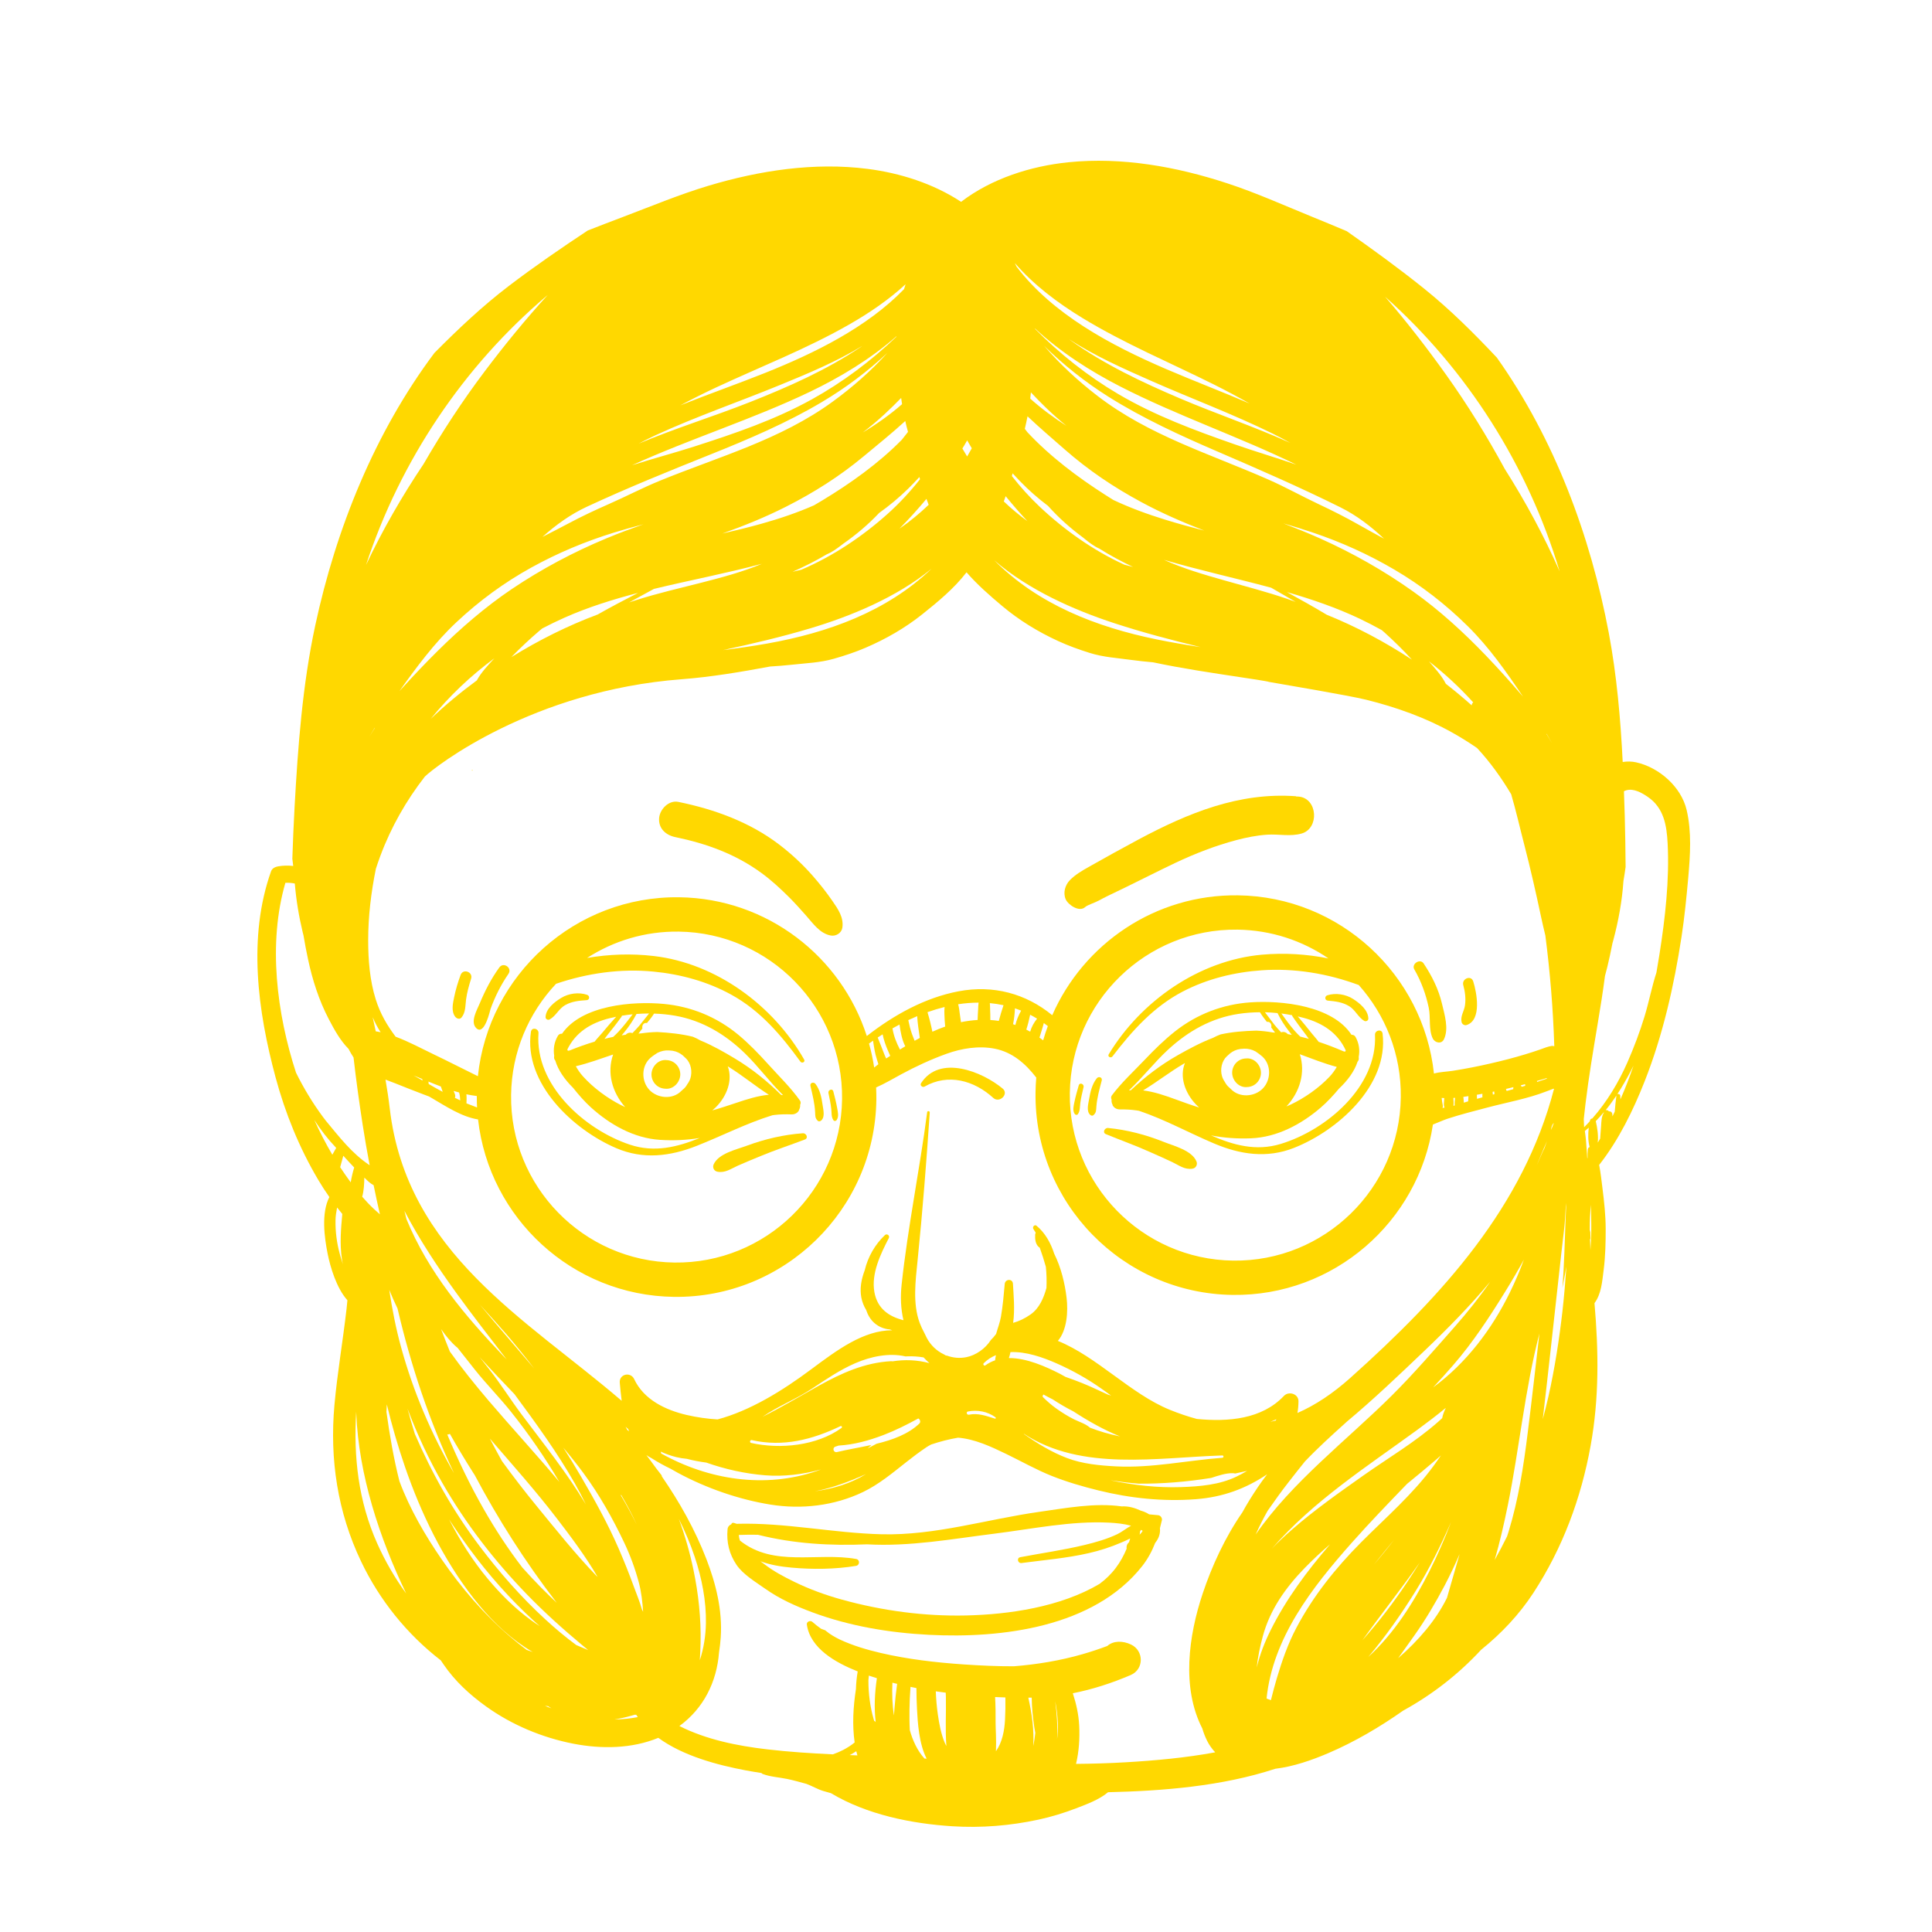 <?xml version="1.0" encoding="utf-8"?>
<!-- Generator: Adobe Illustrator 16.0.0, SVG Export Plug-In . SVG Version: 6.00 Build 0)  -->
<!DOCTYPE svg PUBLIC "-//W3C//DTD SVG 1.1//EN" "http://www.w3.org/Graphics/SVG/1.1/DTD/svg11.dtd">
<svg version="1.1" id="Layer_1" xmlns="http://www.w3.org/2000/svg" xmlns:xlink="http://www.w3.org/1999/xlink" x="0px" y="0px"
	 width="250px" height="250px" viewBox="0 0 250 250" enable-background="new 0 0 250 250" xml:space="preserve">
<g>
	<path fill="#FFD800" d="M141.918,139.535c-0.596,0.752-0.826,1.73-0.984,2.662c-0.1,0.621-0.385,1.554,0.113,2.042
		c0.117,0.118,0.311,0.188,0.452,0.056c0.364-0.329,0.337-0.607,0.371-1.089c0.085-1.149,0.405-2.276,0.694-3.388
		C142.676,139.402,142.16,139.232,141.918,139.535z"/>
	<path fill="#FFD800" d="M139.591,140.438c-0.21,0.72-0.413,1.438-0.563,2.172c-0.104,0.507-0.256,1.054,0.021,1.512
		c0.1,0.158,0.321,0.208,0.438,0.036c0.287-0.418,0.236-0.913,0.301-1.405c0.091-0.702,0.265-1.393,0.426-2.083
		C140.307,140.268,139.714,140.02,139.591,140.438z"/>
	<path fill="#FFD800" d="M143.984,142.991c-0.049,0.004,0.004,0.094,0.168,0.276c0.205,0.198,0.475,0.293,0.76,0.291
		c0.729-0.007,1.445,0.022,2.172,0.129c0.102,0.017,0.201,0.033,0.305,0.052c3.35,1.129,6.408,2.825,9.693,4.22
		c3.408,1.446,6.861,1.959,10.363,0.576c5.652-2.232,12.256-8.076,11.462-14.776c-0.078-0.649-1.015-0.47-0.983,0.157
		c0.313,6.721-6.285,12.309-12.199,14.107c-3.203,0.978-6.141,0.153-9.021-1.104c1.68,0.327,3.398,0.447,5.163,0.378
		c3.387-0.133,6.508-1.808,9.018-3.96c0.843-0.72,1.655-1.604,2.39-2.482c1.084-1.013,1.988-2.217,2.391-3.472
		c0.105-0.108,0.172-0.258,0.165-0.44c-0.001-0.055-0.011-0.106-0.015-0.161c0.162-0.876,0.061-1.763-0.418-2.614
		c-0.105-0.193-0.32-0.277-0.517-0.268c-2.457-3.783-9.071-4.471-13.067-4.196c-3.582,0.243-6.922,1.519-9.742,3.737
		c-1.424,1.125-2.711,2.395-3.961,3.709c-1.409,1.481-3.01,2.951-4.236,4.593c-0.127,0.168-0.119,0.38-0.033,0.544
		C143.805,142.521,143.859,142.773,143.984,142.991z M152.084,142.244c-1.328-0.482-2.748-0.98-4.169-1.145
		c1.778-1.072,3.444-2.387,5.228-3.433c0.063-0.036,0.127-0.069,0.188-0.104c-0.716,1.73-0.015,3.844,1.413,5.338
		c0.137,0.144,0.281,0.279,0.432,0.41C154.141,142.997,153.122,142.624,152.084,142.244z M163.404,140.852
		c-1.067,1.101-3.051,1.228-4.137,0.06c-0.074-0.076-0.146-0.146-0.23-0.213c-0.211-0.169-0.395-0.419-0.543-0.696
		c-0.16-0.23-0.288-0.482-0.37-0.76c-0.252-0.857-0.043-1.94,0.634-2.563c0.049-0.041,0.094-0.086,0.145-0.127
		c0.334-0.343,0.75-0.602,1.22-0.738c0.265-0.075,0.528-0.108,0.788-0.108c0.029-0.002,0.054-0.006,0.079-0.008
		c0.526-0.013,1.018,0.106,1.481,0.358c0.299,0.202,0.6,0.414,0.872,0.656C164.521,137.785,164.486,139.734,163.404,140.852z
		 M172.021,139.35c-1.363,1.437-3.211,2.736-5.004,3.58c-0.185,0.086-0.367,0.164-0.553,0.241c1.735-1.856,2.492-4.383,1.733-6.753
		c1.594,0.585,3.18,1.216,4.782,1.641C172.716,138.506,172.412,138.939,172.021,139.35z M168.682,131.708
		c2.545,0.685,4.439,1.985,5.461,4.222c-0.031,0.055-0.059,0.104-0.088,0.156c-0.068-0.013-0.137-0.027-0.203-0.043
		c-1.068-0.46-2.139-0.875-3.22-1.23c-0.274-0.388-0.616-0.744-0.899-1.101c-0.588-0.745-1.187-1.476-1.803-2.19
		C168.18,131.577,168.432,131.641,168.682,131.708z M167.201,131.369c-0.003,0.041,0.004,0.086,0.033,0.131
		c0.565,0.836,1.168,1.641,1.781,2.441c0.118,0.154,0.23,0.317,0.348,0.484c-0.369-0.104-0.742-0.201-1.115-0.29
		c-0.245-0.237-0.484-0.476-0.699-0.721c-0.627-0.722-1.189-1.491-1.742-2.271C166.273,131.206,166.74,131.279,167.201,131.369z
		 M165.309,131.092c0.42,0.854,0.93,1.652,1.523,2.404c0.104,0.134,0.213,0.271,0.324,0.412c-0.174-0.031-0.346-0.067-0.521-0.094
		c-0.004-0.006-0.008-0.012-0.014-0.016c-0.25-0.271-0.564-0.311-0.85-0.219c-0.304-0.335-0.607-0.657-0.858-0.973
		c-0.414-0.518-0.804-1.086-1.229-1.621C164.229,131,164.771,131.038,165.309,131.092z M151.154,135.82
		c2.592-2.391,5.613-4.103,9.131-4.627c0.908-0.139,1.83-0.202,2.754-0.209c0.26,0.436,0.574,0.847,0.891,1.246
		c0.012-0.002,0.025-0.004,0.039-0.006c0.434-0.052,0.621,0.383,0.528,0.724c0.009,0.012,0.015,0.021,0.022,0.032
		c0.158,0.201,0.312,0.418,0.473,0.642c-0.107-0.011-0.215-0.021-0.323-0.028c-0.694-0.121-1.399-0.201-2.112-0.232
		c-1.58,0.043-3.117,0.16-4.613,0.49c-0.34,0.127-0.67,0.275-0.986,0.447c-1.581,0.604-3.104,1.424-4.525,2.227
		c-2.257,1.275-4.234,2.793-6.104,4.551c-0.081,0.007-0.167,0.013-0.247,0.025C147.85,139.439,149.391,137.441,151.154,135.82z"/>
	<path fill="#FFD800" d="M171.814,129.479c0.996,0.095,1.861,0.185,2.742,0.705c0.824,0.487,1.17,1.439,1.967,1.912
		c0.224,0.133,0.547-0.021,0.539-0.295c-0.02-1.098-1.105-1.978-1.961-2.531c-0.955-0.612-2.263-0.826-3.341-0.481
		C171.391,128.906,171.404,129.438,171.814,129.479z"/>
	<path fill="#FFD800" d="M161.42,136.953c-0.494-0.006-0.953,0.117-1.331,0.447c-0.38,0.324-0.614,0.799-0.646,1.295
		c-0.062,0.979,0.729,1.964,1.746,1.979c0.494,0.005,0.951-0.122,1.332-0.45c0.377-0.324,0.613-0.798,0.643-1.298
		C163.225,137.952,162.436,136.966,161.42,136.953z"/>
	<path fill="#FFD800" d="M143.102,146.758c1.89,0.78,3.824,1.463,5.69,2.305c0.965,0.432,1.935,0.848,2.888,1.306
		c0.898,0.431,1.62,1.024,2.644,0.854c0.43-0.072,0.665-0.525,0.503-0.926c-0.596-1.441-2.905-2.002-4.243-2.537
		c-2.285-0.917-4.752-1.563-7.199-1.798C142.939,145.918,142.615,146.559,143.102,146.758z"/>
	<path fill="#FFD800" d="M105.477,143.927c0.023,0.482-0.012,0.763,0.342,1.103c0.144,0.134,0.334,0.066,0.457-0.047
		c0.51-0.476,0.25-1.414,0.162-2.035c-0.13-0.937-0.334-1.922-0.912-2.689c-0.234-0.307-0.754-0.152-0.654,0.268
		C105.133,141.641,105.422,142.773,105.477,143.927z"/>
	<path fill="#FFD800" d="M107.57,143.529c0.052,0.492-0.012,0.986,0.265,1.412c0.114,0.174,0.337,0.133,0.438-0.024
		c0.292-0.451,0.151-1.002,0.061-1.509c-0.13-0.737-0.313-1.461-0.504-2.188c-0.113-0.423-0.713-0.19-0.63,0.218
		C107.345,142.131,107.498,142.826,107.57,143.529z"/>
	<path fill="#FFD800" d="M100.253,144.271c0.728-0.086,1.444-0.097,2.175-0.069c0.284,0.009,0.559-0.081,0.769-0.271
		c0.169-0.181,0.223-0.269,0.173-0.271c0.132-0.215,0.195-0.465,0.167-0.702c0.089-0.16,0.103-0.372-0.02-0.544
		c-1.182-1.673-2.748-3.184-4.113-4.702c-1.216-1.346-2.469-2.649-3.864-3.812c-2.761-2.289-6.066-3.655-9.642-3.992
		c-3.985-0.376-10.616,0.137-13.172,3.855c-0.196-0.017-0.413,0.062-0.527,0.254c-0.498,0.838-0.622,1.724-0.485,2.603
		c-0.004,0.055-0.011,0.104-0.017,0.159c-0.016,0.184,0.051,0.335,0.153,0.445c0.371,1.266,1.242,2.494,2.3,3.534
		c0.71,0.898,1.5,1.8,2.322,2.546c2.452,2.215,5.53,3.971,8.911,4.192c1.763,0.114,3.482,0.039,5.172-0.243
		c-2.914,1.182-5.871,1.926-9.049,0.866c-5.863-1.953-12.316-7.711-11.826-14.422c0.047-0.625-0.884-0.83-0.979-0.183
		c-0.969,6.678,5.48,12.691,11.071,15.069c3.463,1.474,6.932,1.054,10.374-0.306c3.318-1.309,6.426-2.922,9.802-3.965
		C100.051,144.301,100.152,144.286,100.253,144.271z M80.465,131.434c0.466-0.078,0.934-0.14,1.402-0.185
		c-0.574,0.76-1.158,1.517-1.805,2.22c-0.218,0.243-0.467,0.473-0.717,0.705c-0.377,0.075-0.749,0.165-1.124,0.26
		c0.123-0.166,0.241-0.326,0.362-0.477c0.634-0.786,1.255-1.574,1.843-2.396C80.459,131.518,80.465,131.477,80.465,131.434z
		 M73.699,135.934c-0.072,0.012-0.138,0.023-0.209,0.037c-0.027-0.055-0.055-0.104-0.084-0.158c1.082-2.213,3.01-3.461,5.57-4.078
		c0.254-0.063,0.505-0.115,0.756-0.168c-0.635,0.699-1.251,1.414-1.858,2.143c-0.291,0.35-0.642,0.695-0.929,1.076
		C75.855,135.111,74.771,135.501,73.699,135.934z M80.348,142.995c-1.77-0.894-3.584-2.242-4.908-3.711
		c-0.381-0.419-0.673-0.86-0.928-1.313c1.614-0.384,3.217-0.973,4.825-1.518c-0.823,2.352-0.132,4.896,1.555,6.798
		C80.708,143.169,80.527,143.085,80.348,142.995z M80.981,133.878c-0.007,0.004-0.013,0.011-0.016,0.015
		c-0.173,0.023-0.348,0.053-0.522,0.082c0.117-0.142,0.228-0.275,0.338-0.402c0.61-0.739,1.141-1.524,1.584-2.367
		c0.542-0.039,1.082-0.061,1.625-0.061c-0.438,0.522-0.842,1.082-1.271,1.588c-0.261,0.309-0.571,0.623-0.881,0.947
		C81.555,133.583,81.241,133.614,80.981,133.878z M89.335,139.541c-0.089,0.271-0.223,0.521-0.392,0.748
		c-0.154,0.277-0.346,0.52-0.563,0.682c-0.084,0.063-0.158,0.133-0.231,0.209c-1.116,1.139-3.095,0.959-4.138-0.168
		c-1.051-1.144-1.036-3.096,0.172-4.136c0.275-0.237,0.584-0.438,0.89-0.635c0.468-0.239,0.966-0.347,1.49-0.317
		c0.025,0,0.05,0.006,0.074,0.008c0.265,0.008,0.528,0.049,0.787,0.129c0.468,0.151,0.876,0.42,1.203,0.771
		c0.046,0.043,0.091,0.088,0.137,0.131C89.429,137.602,89.606,138.689,89.335,139.541z M90.627,134.631
		c-0.309-0.182-0.639-0.341-0.972-0.477c-1.485-0.366-3.021-0.524-4.597-0.611c-0.715,0.014-1.422,0.077-2.121,0.18
		c-0.105,0.006-0.217,0.014-0.324,0.021c0.168-0.22,0.328-0.431,0.486-0.627c0.012-0.013,0.021-0.022,0.029-0.032
		c-0.085-0.345,0.11-0.773,0.543-0.709c0.015,0.004,0.028,0.004,0.041,0.006c0.328-0.39,0.651-0.794,0.923-1.223
		c0.923,0.029,1.843,0.117,2.747,0.277c3.505,0.623,6.479,2.407,9.01,4.866c1.717,1.667,3.207,3.705,4.934,5.411
		c-0.083-0.013-0.165-0.023-0.247-0.031c-1.822-1.805-3.761-3.373-5.983-4.709C93.694,136.131,92.192,135.273,90.627,134.631z
		 M95.295,142.701c-1.052,0.35-2.078,0.695-3.12,0.984c0.153-0.127,0.303-0.262,0.444-0.4c1.465-1.454,2.218-3.551,1.551-5.301
		c0.061,0.039,0.123,0.076,0.182,0.113c1.758,1.09,3.388,2.448,5.14,3.565C98.066,141.79,96.633,142.25,95.295,142.701z"/>
	<path fill="#FFD800" d="M71.125,131.917c0.813-0.45,1.182-1.397,2.018-1.862c0.893-0.494,1.764-0.563,2.764-0.636
		c0.407-0.028,0.436-0.56,0.068-0.687c-1.07-0.373-2.384-0.194-3.352,0.396c-0.869,0.53-1.979,1.381-2.027,2.478
		C70.583,131.88,70.9,132.041,71.125,131.917z"/>
	<path fill="#FFD800" d="M87.418,137.646c-0.371-0.336-0.826-0.476-1.318-0.48c-1.019-0.014-1.832,0.95-1.797,1.93
		c0.015,0.497,0.24,0.979,0.609,1.313c0.373,0.337,0.826,0.475,1.319,0.481c1.021,0.014,1.831-0.951,1.796-1.931
		C88.011,138.463,87.787,137.98,87.418,137.646z"/>
	<path fill="#FFD800" d="M96.649,148.251c-1.351,0.502-3.672,1.001-4.306,2.427c-0.175,0.395,0.051,0.854,0.48,0.937
		c1.014,0.2,1.75-0.376,2.658-0.782c0.968-0.434,1.947-0.823,2.922-1.23c1.892-0.789,3.84-1.422,5.751-2.153
		c0.489-0.187,0.183-0.834-0.261-0.806C101.442,146.814,98.957,147.396,96.649,148.251z"/>
	<path fill="#FFD800" d="M61.105,99.725c0.061,0,0.062-0.095,0-0.097C61.044,99.628,61.045,99.723,61.105,99.725z"/>
	<path fill="#FFD800" d="M129.747,140.861c-2.666-2.211-8.163-4.428-10.565-0.694c-0.187,0.289,0.193,0.588,0.457,0.437
		c3.033-1.735,6.402-0.805,8.878,1.457C129.34,142.811,130.588,141.563,129.747,140.861z"/>
	<path fill="#FFD800" d="M218.248,104.804c-0.709-3.011-3.577-5.5-6.52-6.156c-0.582-0.13-1.172-0.139-1.752-0.047
		c-0.277-5.603-0.771-11.222-1.799-16.693c-2.367-12.583-7.033-25.125-14.486-35.636c-2.971-3.158-6.055-6.229-9.438-8.947
		c-3.215-2.581-6.596-5.039-9.983-7.412c-1.502-0.637-3.008-1.26-4.519-1.875c-3.621-1.476-7.222-3.097-10.938-4.316
		c-6.571-2.158-13.623-3.429-20.552-2.727c-4.868,0.495-9.948,2.101-13.897,5.122c-3.59-2.364-7.906-3.729-12.084-4.263
		c-6.907-0.884-13.987,0.201-20.617,2.186c-3.748,1.124-7.387,2.648-11.046,4.03c-1.526,0.576-3.048,1.16-4.563,1.755
		c-3.451,2.283-6.896,4.652-10.176,7.149c-3.453,2.63-6.617,5.618-9.668,8.698c-7.726,10.312-12.72,22.727-15.415,35.245
		c-1.656,7.686-2.246,15.698-2.679,23.536c-0.124,2.222-0.212,4.444-0.288,6.666c0.032,0.313,0.071,0.625,0.112,0.938
		c-0.632-0.075-1.289-0.065-1.955,0.048c-0.358,0.064-0.772,0.249-0.906,0.627c-3.039,8.533-1.725,18.116,0.573,26.657
		c1.246,4.635,3.069,9.133,5.514,13.262c0.453,0.769,0.939,1.519,1.453,2.246c-1.075,2.084-0.641,5.248-0.223,7.34
		c0.332,1.666,1.131,4.431,2.558,6.016c-0.034,0.378-0.068,0.758-0.114,1.139c-0.477,4.147-1.189,8.262-1.566,12.424
		c-0.627,7.018,0.404,13.848,3.447,20.229c2.375,4.99,5.939,9.427,10.318,12.804c0.113,0.168,0.224,0.334,0.333,0.493
		c1.49,2.19,3.401,3.946,5.543,5.482c3.317,2.382,7.267,4.03,11.271,4.809c3.614,0.704,7.561,0.664,11-0.758
		c3.24,2.375,7.742,3.533,11.295,4.207c0.682,0.127,1.363,0.241,2.05,0.346c0.044,0.056,0.097,0.099,0.163,0.124
		c0.998,0.376,2.118,0.426,3.16,0.643c0.84,0.172,1.668,0.414,2.496,0.638c0.739,0.271,1.421,0.69,2.184,0.921
		c0.327,0.102,0.655,0.193,0.986,0.28c4.658,2.79,10.434,3.944,15.688,4.282c3.757,0.238,7.505-0.066,11.181-0.859
		c1.652-0.357,3.271-0.855,4.846-1.458c1.354-0.519,2.998-1.115,4.146-2.086c7.123-0.169,14.748-0.771,21.64-3.035
		c2.383-0.29,4.748-1.121,6.861-2.024c3.412-1.459,6.65-3.367,9.686-5.5c3.758-2.064,7.174-4.723,10.084-7.869
		c2.621-2.118,4.92-4.539,6.767-7.367c3.791-5.809,6.177-12.249,7.409-19.055c1.115-6.158,1.033-12.252,0.498-18.436
		c0.902-1.227,0.99-2.794,1.188-4.309c0.225-1.774,0.264-3.569,0.26-5.354c-0.008-1.726-0.194-3.452-0.41-5.161
		c-0.127-0.975-0.23-2.037-0.435-3.061c2.544-3.235,4.423-7.109,5.878-10.797c2.367-5.998,3.813-12.389,4.785-18.746
		c0.385-2.517,0.637-5.084,0.865-7.619C218.711,110.701,218.916,107.637,218.248,104.804z M201.072,145.302
		c-0.117,0.304-0.236,0.606-0.352,0.909c0.008-0.072,0.014-0.148,0.021-0.223C200.777,145.689,200.9,145.465,201.072,145.302z
		 M174.738,178.293c-2.271,2.03-4.539,3.537-6.848,4.546c0.084-0.493,0.129-0.998,0.133-1.515c0.009-0.975-1.271-1.346-1.887-0.69
		c-2.857,3.019-7.201,3.37-11.261,2.978c-1.146-0.309-2.315-0.702-3.508-1.187c-5.036-2.047-9.425-6.87-14.479-8.914
		c1.192-1.405,1.336-3.805,1.129-5.569c-0.219-1.858-0.713-3.928-1.605-5.717c-0.456-1.422-1.189-2.705-2.279-3.609
		c-0.271-0.227-0.591,0.174-0.402,0.436c0.103,0.143,0.197,0.297,0.287,0.449c-0.011,0.021-0.021,0.045-0.026,0.07
		c-0.005,0.031-0.011,0.07-0.019,0.102c-0.035,0.067-0.048,0.146-0.022,0.236c-0.034,0.564,0.096,1.216,0.565,1.527
		c0.008,0.01,0.021,0.015,0.029,0.018c0.289,0.807,0.557,1.638,0.789,2.471c0.098,0.938,0.115,1.876,0.076,2.739
		c-0.364,1.332-0.944,2.644-2.042,3.418c-0.739,0.519-1.498,0.884-2.269,1.097c0.248-1.742,0.049-3.701-0.024-5.056
		c-0.039-0.698-1.005-0.644-1.063,0.024c-0.125,1.418-0.248,2.843-0.492,4.246c-0.138,0.779-0.42,1.482-0.623,2.209
		c-0.013,0.016-0.021,0.031-0.031,0.049c-0.191,0.263-0.41,0.515-0.653,0.75c-0.713,1.125-1.958,1.979-3.171,2.218
		c-0.862,0.173-1.724,0.086-2.504-0.2c-0.049-0.005-0.096-0.009-0.146-0.018c-0.089-0.049-0.179-0.101-0.264-0.154
		c-0.925-0.439-1.708-1.18-2.206-2.126c-0.102-0.198-0.197-0.396-0.289-0.593c-0.243-0.438-0.454-0.896-0.628-1.358
		c-0.929-2.492-0.529-5.509-0.268-8.082c0.644-6.346,1.145-12.752,1.574-19.12c0.017-0.215-0.307-0.264-0.335-0.045
		c-0.967,7.445-2.5,14.822-3.304,22.288c-0.17,1.563-0.117,3.129,0.236,4.622c-1.867-0.466-3.377-1.48-3.763-3.643
		c-0.424-2.395,0.808-4.929,1.866-6.979c0.167-0.322-0.24-0.641-0.505-0.386c-1.275,1.204-2.197,2.813-2.606,4.532
		c-0.224,0.595-0.399,1.203-0.48,1.826c-0.157,1.188,0.042,2.31,0.655,3.313c0.215,0.657,0.57,1.267,1.082,1.71
		c0.568,0.496,1.264,0.768,1.971,0.82c0.109,0.043,0.219,0.078,0.328,0.108c-3.715,0.009-7.09,2.522-10.523,5.081
		c-3.715,2.771-7.887,5.338-12.079,6.457c-1.343-0.078-2.673-0.271-3.981-0.572c-2.746-0.635-5.563-1.977-6.811-4.646
		c-0.463-0.988-1.962-0.657-1.863,0.468c0.061,0.721,0.135,1.516,0.247,2.34c-0.064-0.055-0.135-0.109-0.198-0.164
		c-12.146-10.4-27.623-18.957-29.813-37.651c-0.145-1.242-0.333-2.479-0.552-3.744c0.427,0.167,0.859,0.317,1.279,0.487
		c1.181,0.481,2.368,0.939,3.562,1.396c0.268,0.103,0.539,0.2,0.805,0.304c0.125,0.072,0.252,0.146,0.38,0.221
		c1.786,1.043,3.833,2.41,5.952,2.744c1.428,12.758,12.188,22.789,25.346,22.959c14.257,0.188,26.006-11.262,26.193-25.515
		c0.006-0.53-0.007-1.06-0.031-1.583c1.118-0.492,2.175-1.121,3.255-1.705c1.886-1.02,3.835-1.922,5.854-2.65
		c1.966-0.707,4.169-1.066,6.24-0.66c2.295,0.451,3.984,1.941,5.373,3.734c-0.055,0.641-0.086,1.285-0.095,1.938
		c-0.187,14.254,11.257,26.004,25.512,26.189c13.075,0.172,24.042-9.451,25.909-22.045c0.667-0.26,1.323-0.563,1.883-0.75
		c1.709-0.563,3.455-0.998,5.195-1.459c2.426-0.646,5.184-1.133,7.627-2.089c0.303-0.106,0.602-0.219,0.893-0.338
		c0.023,0.005,0.051,0.009,0.075,0.013C197.145,156.061,186.758,167.537,174.738,178.293z M165.161,183.652
		c-0.026,0.055-0.056,0.109-0.082,0.166c-0.229,0.061-0.457,0.115-0.69,0.164C164.646,183.879,164.907,183.77,165.161,183.652z
		 M143.334,180.449c-0.438-0.202-0.873-0.396-1.277-0.588c-1.355-0.646-2.752-1.203-4.172-1.688
		c-0.236-0.133-0.47-0.271-0.713-0.396c-1.85-0.942-4.333-2.065-6.625-2.043c0.088-0.243,0.154-0.502,0.204-0.771
		c2.015-0.094,4.204,0.68,5.952,1.448c2.023,0.894,3.975,1.978,5.779,3.252c0.43,0.305,0.867,0.608,1.297,0.928
		C143.631,180.544,143.484,180.496,143.334,180.449z M144.932,185.872c-0.699-0.146-1.393-0.312-2.074-0.513
		c-0.606-0.183-1.213-0.387-1.808-0.614c-0.585-0.515-1.334-0.722-2.036-1.068c-0.808-0.396-1.564-0.874-2.299-1.393
		c-0.652-0.456-1.23-0.978-1.783-1.521c-0.035-0.113,0.01-0.242,0.094-0.312c0.394,0.219,0.795,0.428,1.197,0.63
		c0.865,0.566,1.754,1.086,2.666,1.55C140.818,183.885,142.834,185.025,144.932,185.872z M132.506,185.537
		c7.447,4.891,17.295,3.056,25.663,2.799c0.194-0.006,0.197,0.284,0.009,0.3c-4.588,0.341-9.131,1.349-13.746,1.113
		c-2.132-0.108-4.361-0.319-6.367-1.08c-2-0.762-3.83-1.88-5.57-3.106C132.477,185.552,132.488,185.527,132.506,185.537z
		 M147.337,191.984c3.003,0.025,6.138-0.221,9.384-0.74c0.941-0.303,1.907-0.639,2.814-0.614c0.102,0.004,0.195,0.021,0.291,0.043
		c0.514-0.108,1.031-0.225,1.55-0.342c-0.446,0.267-0.903,0.513-1.375,0.741c-2.217,1.07-4.731,1.273-7.158,1.359
		c-3.061,0.104-6.151-0.242-9.161-0.884C144.896,191.73,146.113,191.889,147.337,191.984z M128.814,183.396
		c0.08,0.056,0.045,0.207-0.066,0.174c-1.137-0.344-2.167-0.756-3.377-0.508c-0.271,0.057-0.395-0.36-0.121-0.416
		C126.504,182.402,127.781,182.645,128.814,183.396z M127.291,176.402c0.48-0.478,1.014-0.814,1.583-1.047
		c-0.046,0.225-0.086,0.446-0.108,0.67c-0.438,0.15-0.863,0.363-1.258,0.65C127.342,176.798,127.152,176.542,127.291,176.402z
		 M108.305,187.895c-0.457,0.108-0.649-0.549-0.201-0.701c0.136-0.047,0.275-0.092,0.414-0.137c1.988-0.115,3.931-0.648,5.846-1.383
		c1.539-0.59,3.018-1.338,4.465-2.126c0.232,0.119,0.348,0.458,0.126,0.67c-1.446,1.373-3.454,2.099-5.531,2.603
		c-0.386,0.207-0.771,0.41-1.159,0.615c0.174-0.148,0.34-0.301,0.489-0.457C111.215,187.318,109.67,187.566,108.305,187.895z
		 M99.006,190.902c2.396,0.195,4.91-0.111,7.24-0.758c-0.17,0.061-0.336,0.125-0.504,0.185c-6.773,2.327-14.095,1.16-20.195-2.255
		c0-0.08-0.016-0.159-0.049-0.237c0.633,0.292,1.297,0.535,2.008,0.711c0.451,0.112,0.912,0.183,1.371,0.224
		c0.821,0.219,1.666,0.373,2.518,0.487C93.846,190.121,96.404,190.691,99.006,190.902z M97.284,186.35
		c4.052,0.914,7.809-0.051,11.466-1.805c0.158-0.074,0.281,0.129,0.141,0.232c-3.189,2.307-7.944,2.785-11.695,1.939
		C96.957,186.663,97.047,186.295,97.284,186.35z M112.064,190.742c-2.012,1.242-4.275,1.906-6.602,2.229
		C107.76,192.525,109.936,191.702,112.064,190.742z M115.482,176.158c-0.049-0.016-0.106-0.026-0.168-0.021
		c-3.422,0.18-6.438,1.551-9.385,3.19c-2.453,1.37-4.798,2.776-7.263,4.008c0.005,0,0.005-0.002,0.007-0.004
		c2.001-1.383,4.334-2.274,6.383-3.63c1.818-1.201,3.604-2.43,5.611-3.301c1.982-0.858,4.357-1.377,6.511-0.879
		c0.099-0.004,0.195-0.011,0.296-0.015c0.587-0.015,1.314,0.015,2.037,0.144c0.236,0.254,0.486,0.502,0.751,0.738
		C118.676,175.966,117.057,175.904,115.482,176.158z M82.394,197.29c-0.64-1.31-1.343-2.59-2.089-3.845
		c0.033,0.013,0.065,0.02,0.097,0.029C81.124,194.715,81.801,195.98,82.394,197.29z M80.949,184.62
		c0.113,0.103,0.227,0.204,0.342,0.305c0.035,0.097,0.07,0.19,0.107,0.284c-0.013-0.007-0.021-0.018-0.032-0.023
		c-0.063-0.053-0.13-0.102-0.194-0.151C81.098,184.898,81.021,184.76,80.949,184.62z M58.749,190.627
		c-2.95-5.104-5.263-10.545-6.831-16.229c-0.689-2.487-1.172-4.986-1.551-7.502c0.326,0.82,0.688,1.625,1.072,2.42
		C53.156,176.646,55.527,183.822,58.749,190.627z M52.33,156.68c1.965,3.771,4.346,7.348,6.745,10.666
		c2.103,2.901,4.304,5.725,6.488,8.565c-0.103-0.106-0.201-0.211-0.304-0.315c-5.084-5.31-9.852-10.986-12.662-17.843
		C52.508,157.396,52.418,157.036,52.33,156.68z M57.875,185.621c0.117,0.018,0.238-0.016,0.34-0.08
		c0.966,1.716,1.98,3.402,3.035,5.061c0.061,0.09,0.117,0.178,0.175,0.27c3.038,5.729,6.532,11.212,10.489,16.359
		c0.043,0.059,0.088,0.115,0.133,0.174c-0.68-0.645-1.358-1.295-2.018-1.963c-0.838-0.85-1.649-1.721-2.443-2.61
		c-1.844-2.397-3.503-4.942-5-7.563C60.805,192.157,59.264,188.924,57.875,185.621z M58.209,174.886
		c-0.388-0.962-0.766-1.929-1.132-2.899c0.611,0.882,1.285,1.699,2.037,2.347c0.021,0.019,0.048,0.031,0.071,0.041
		c0.747,0.956,1.505,1.905,2.258,2.854c1.502,1.891,3.197,3.592,4.697,5.475c2.318,2.906,4.383,5.906,6.244,9.063
		c-2.979-3.574-6.152-6.996-9.168-10.533C61.479,179.186,59.775,177.083,58.209,174.886z M67.443,182.958
		c-1.418-1.896-2.664-3.901-4.129-5.76c-0.417-0.523-0.829-1.054-1.242-1.581c1.474,1.619,2.99,3.203,4.503,4.789
		c2.767,3.752,5.503,7.498,7.827,11.58c0.498,0.88,0.966,1.777,1.412,2.686C73.351,190.572,70.305,186.785,67.443,182.958z
		 M62.083,168.811c1.123,1.229,2.245,2.455,3.33,3.705c1.284,1.481,2.509,3.006,3.699,4.555
		C66.777,174.313,64.394,171.593,62.083,168.811z M53.521,139.164c0.367,0.15,0.732,0.298,1.098,0.451
		c0.02,0.051,0.041,0.102,0.058,0.15c0.01,0.021,0.013,0.039,0.02,0.06C54.307,139.604,53.914,139.382,53.521,139.164z
		 M55.434,139.954c0.536,0.219,1.072,0.437,1.615,0.64c0.004,0.021,0.01,0.036,0.017,0.055c0.065,0.215,0.142,0.426,0.223,0.636
		c-0.282-0.146-0.561-0.296-0.832-0.449c-0.325-0.187-0.652-0.375-0.981-0.563C55.467,140.166,55.453,140.059,55.434,139.954z
		 M58.852,141.552c-0.057-0.129-0.103-0.26-0.151-0.389c0.237,0.071,0.471,0.142,0.705,0.204c0.097,0.333,0.132,0.677,0.147,1.021
		c-0.229-0.113-0.46-0.224-0.692-0.334C58.924,141.911,58.932,141.741,58.852,141.552z M60.352,141.6
		c0.443,0.092,0.891,0.168,1.346,0.225c-0.004,0.496,0.007,0.988,0.032,1.477c-0.46-0.172-0.915-0.35-1.368-0.527
		C60.378,142.377,60.39,141.988,60.352,141.6z M104.056,137.104c-3.997-7.016-11.394-12.462-19.488-13.399
		c-2.894-0.336-5.78-0.229-8.597,0.253c3.417-2.204,7.493-3.465,11.854-3.409c11.81,0.155,21.291,9.886,21.138,21.692
		c-0.156,11.81-9.889,21.289-21.698,21.132c-11.804-0.153-21.285-9.884-21.13-21.69c0.072-5.566,2.273-10.613,5.818-14.381
		c4.057-1.385,8.377-1.987,12.595-1.58c3.528,0.34,6.99,1.281,10.103,3c3.748,2.064,6.437,5.236,8.92,8.649
		C103.773,137.648,104.236,137.421,104.056,137.104z M113.664,137.707c-0.183,0.143-0.369,0.279-0.547,0.43
		c-0.156-1.059-0.383-2.092-0.665-3.104c0.173-0.126,0.349-0.247,0.522-0.369c0.119,0.824,0.23,1.595,0.494,2.414
		C113.532,137.273,113.592,137.493,113.664,137.707z M113.574,134.255c0.209-0.139,0.423-0.276,0.637-0.412
		c0.146,0.724,0.389,1.413,0.686,2.101c0.086,0.195,0.182,0.438,0.297,0.681c-0.173,0.114-0.344,0.226-0.516,0.343
		c-0.08-0.156-0.159-0.309-0.211-0.453C114.181,135.75,113.874,135.011,113.574,134.255z M115.486,133.073
		c0.3-0.173,0.607-0.337,0.913-0.499c0.125,0.924,0.313,2,0.744,2.813c-0.141,0.084-0.282,0.172-0.423,0.258
		c-0.089,0.056-0.178,0.112-0.265,0.168C115.998,134.941,115.644,134.047,115.486,133.073z M117.533,132.003
		c0.383-0.181,0.766-0.353,1.15-0.515c0.054,0.947,0.203,1.865,0.34,2.818c-0.223,0.121-0.446,0.242-0.669,0.37
		c-0.112-0.294-0.242-0.579-0.345-0.876C117.803,133.216,117.656,132.613,117.533,132.003z M122.208,131.281
		c0.024,0.511,0.037,1.042,0.098,1.557c-0.56,0.196-1.112,0.419-1.657,0.666c-0.17-0.859-0.382-1.693-0.633-2.531
		c0.73-0.261,1.469-0.482,2.211-0.668C122.191,130.636,122.193,130.971,122.208,131.281z M123.985,129.949
		c0.882-0.137,1.763-0.206,2.645-0.21c-0.042,0.292-0.049,0.591-0.06,0.868c-0.021,0.459-0.065,0.916-0.066,1.377
		c-0.708,0.041-1.424,0.137-2.156,0.285c-0.047-0.338-0.102-0.677-0.143-1.014C124.152,130.843,124.104,130.381,123.985,129.949z
		 M128.084,129.803c0.596,0.053,1.186,0.146,1.771,0.271c-0.222,0.668-0.435,1.346-0.61,2.031c-0.363-0.055-0.726-0.096-1.097-0.117
		c0.015-0.496-0.022-1.002-0.032-1.495C128.111,130.273,128.107,130.037,128.084,129.803z M131.088,132.533
		c0.143-0.676,0.213-1.366,0.247-2.057c0.269,0.09,0.534,0.189,0.8,0.297c-0.316,0.582-0.6,1.219-0.746,1.861
		C131.288,132.604,131.189,132.566,131.088,132.533z M132.803,133.229c0.207-0.614,0.358-1.276,0.498-1.922
		c0.299,0.154,0.602,0.326,0.896,0.508c-0.4,0.5-0.719,1.062-0.893,1.683C133.141,133.404,132.973,133.313,132.803,133.229z
		 M134.5,134.256c0.014-0.023,0.021-0.046,0.031-0.07c0.182-0.6,0.384-1.193,0.537-1.803c0.176,0.126,0.35,0.256,0.521,0.391
		c-0.223,0.604-0.426,1.22-0.606,1.845C134.824,134.492,134.663,134.372,134.5,134.256z M143.951,136.7
		c2.566-3.349,5.338-6.446,9.137-8.415c3.16-1.637,6.646-2.484,10.18-2.73c4.232-0.297,8.531,0.416,12.553,1.907
		c3.443,3.856,5.515,8.961,5.441,14.526c-0.154,11.809-9.887,21.289-21.695,21.135c-11.807-0.155-21.287-9.887-21.133-21.693
		s9.887-21.288,21.693-21.135c4.368,0.059,8.412,1.428,11.773,3.726c-2.805-0.56-5.691-0.744-8.598-0.486
		c-8.117,0.727-15.654,5.979-19.832,12.887C143.282,136.732,143.738,136.975,143.951,136.7z M186.925,143.322
		c-0.087,0.017-0.175,0.037-0.263,0.053c0.041-0.098,0.059-0.21,0.037-0.333c-0.055-0.3-0.127-0.655-0.151-0.972
		c0.11,0.012,0.226,0.017,0.341,0.021c-0.027,0.225-0.037,0.455-0.053,0.692C186.82,142.971,186.85,143.161,186.925,143.322z
		 M188.236,143.049c-0.053,0.014-0.106,0.026-0.158,0.038c0.023-0.153,0.023-0.319,0.02-0.468c-0.01-0.189-0.017-0.369-0.031-0.545
		c0.07-0.006,0.144-0.014,0.217-0.018C188.246,142.387,188.2,142.721,188.236,143.049z M189.354,141.938
		c0.234-0.03,0.457-0.066,0.664-0.099c-0.014,0.224-0.024,0.45-0.039,0.675c-0.187,0.055-0.371,0.112-0.559,0.17
		c-0.006-0.228-0.037-0.457-0.055-0.675C189.363,141.984,189.359,141.96,189.354,141.938z M191.826,141.994
		c-0.026,0.007-0.053,0.013-0.078,0.021c-0.208,0.053-0.418,0.115-0.628,0.174c-0.003-0.176-0.011-0.353-0.017-0.528
		c0.239-0.041,0.48-0.084,0.723-0.127C191.814,141.688,191.813,141.839,191.826,141.994z M193.141,141.283
		c0.069-0.016,0.141-0.034,0.213-0.047c0.004,0.117,0.017,0.232,0.025,0.35c-0.066,0.02-0.138,0.035-0.203,0.055
		c-0.016-0.096-0.02-0.192-0.025-0.287C193.148,141.327,193.145,141.307,193.141,141.283z M194.868,140.908
		c0.052-0.014,0.104-0.022,0.153-0.033c0.272-0.063,0.543-0.133,0.811-0.198c-0.018,0.089-0.021,0.179-0.025,0.265
		c-0.283,0.078-0.566,0.154-0.851,0.229C194.932,141.082,194.904,140.994,194.868,140.908z M196.784,140.443
		c0.188-0.049,0.372-0.103,0.559-0.152c0.005,0.068,0.011,0.139,0.022,0.206c-0.1,0.026-0.201,0.063-0.301,0.09
		c-0.045,0.015-0.088,0.026-0.135,0.037c-0.039-0.035-0.084-0.069-0.109-0.122C196.814,140.479,196.797,140.465,196.784,140.443z
		 M198.882,139.87c0.416-0.12,0.847-0.234,1.265-0.367c0.004,0.028,0.004,0.058,0.004,0.085c-0.418,0.133-0.834,0.271-1.25,0.413
		c-0.006-0.034-0.014-0.065-0.017-0.097C198.882,139.893,198.882,139.879,198.882,139.87z M201.816,73.928
		c-2.021-4.586-4.418-9.017-7.099-13.246c-2.284-4.203-4.799-8.277-7.586-12.184c-2.472-3.467-5.101-6.863-7.903-10.105
		C189.878,47.869,197.723,60.299,201.816,73.928z M200.826,96.164c-0.229-0.396-0.469-0.791-0.707-1.183
		c0.006-0.009,0.009-0.017,0.018-0.026C200.368,95.355,200.602,95.758,200.826,96.164z M182.865,76.542
		c-3.784-2.693-7.834-4.984-12.072-6.88c-1.559-0.693-3.139-1.329-4.725-1.938c1.256,0.368,2.509,0.747,3.746,1.165
		c3.728,1.257,7.223,2.825,10.615,4.817c3.475,2.038,6.647,4.501,9.51,7.332c2.764,2.73,4.974,5.894,7.137,9.1
		c-0.139-0.159-0.279-0.317-0.416-0.476c-1.424-1.651-2.887-3.27-4.396-4.847C189.378,81.81,186.26,78.956,182.865,76.542z
		 M190.635,90.889c-0.121,0.093-0.201,0.233-0.195,0.386c-1.088-0.97-2.203-1.901-3.348-2.791c-0.539-1.07-1.432-2.034-2.193-2.915
		C186.961,87.173,188.875,88.95,190.635,90.889z M137.758,58.143c3.088,2.71,6.328,4.885,9.924,6.826
		c2.639,1.426,5.379,2.616,8.16,3.692c-1.699-0.437-3.391-0.897-5.064-1.415c-2.303-0.711-4.557-1.535-6.709-2.55
		c-0.354-0.218-0.703-0.439-1.051-0.662c-3.531-2.258-7.123-4.942-10.084-8.119c-0.113-0.141-0.217-0.283-0.322-0.425
		c0.127-0.536,0.244-1.075,0.349-1.619C134.516,55.344,136.154,56.736,137.758,58.143z M133.313,51.581
		c0.033-0.271,0.059-0.54,0.084-0.809c0.599,0.641,1.211,1.266,1.83,1.87c0.892,0.875,1.82,1.688,2.775,2.463
		C136.406,54.093,134.797,52.909,133.313,51.581z M164.488,76.05c1.058,0.61,2.117,1.219,3.17,1.831
		c-0.32-0.115-0.643-0.229-0.961-0.341c-2.735-0.952-5.551-1.666-8.333-2.458c-2.57-0.731-5.261-1.513-7.753-2.643
		C155.166,73.782,159.88,74.808,164.488,76.05z M166.525,76.615c3.244,0.936,6.416,2.021,9.416,3.446
		c0.979,0.466,1.936,0.963,2.867,1.481c0.119,0.105,0.241,0.21,0.36,0.314c1.231,1.113,2.414,2.275,3.535,3.501
		c-3.506-2.303-7.179-4.256-11.033-5.813c-0.01-0.007-0.021-0.013-0.028-0.018C169.96,78.516,168.246,77.563,166.525,76.615z
		 M173.438,65.643c2.117,1.051,3.955,2.464,5.654,4.063c-1.117-0.609-2.242-1.216-3.355-1.853c-1.639-0.929-3.336-1.782-5.038-2.584
		c-2.229-1.048-4.39-2.261-6.646-3.249c-7.57-3.323-15.4-5.683-22.041-10.794c-2.522-1.938-4.852-4.093-6.91-6.482
		c2.513,2.472,5.271,4.659,8.297,6.571c4.479,2.823,9.379,5.063,14.233,7.152C162.936,60.751,168.264,63.072,173.438,65.643z
		 M159.768,57.497c-5.207-1.822-10.306-3.706-15.074-6.511c-3.936-2.313-7.541-5.185-10.76-8.426
		c-0.002-0.019-0.002-0.036-0.002-0.056c3.279,3.057,7.188,5.543,11.039,7.515c7.368,3.773,15.32,6.469,22.774,10.109
		C165.1,59.208,162.41,58.424,159.768,57.497z M166.963,57.311c-4.684-2.113-9.583-3.758-14.313-5.772
		c-4.892-2.085-9.742-4.381-14.09-7.478c-0.066-0.049-0.131-0.099-0.199-0.147c3.281,2.118,6.873,3.729,10.473,5.316
		c5.287,2.333,10.713,4.351,15.902,6.904C165.493,56.506,166.23,56.898,166.963,57.311z M140.057,41.143
		c5.453,3.321,11.356,5.783,17.057,8.628c1.541,0.771,3.072,1.589,4.585,2.445c-3.601-1.546-7.271-2.939-10.863-4.485
		c-7.073-3.044-14.604-7.052-19.292-13.224c-0.072-0.157-0.146-0.313-0.225-0.468C133.762,36.882,136.918,39.23,140.057,41.143z
		 M131.033,61.25c0.302,0.334,0.609,0.664,0.926,0.988c1.154,1.195,2.376,2.261,3.652,3.22c1.375,1.537,2.898,2.895,4.539,4.102
		c0.074,0.061,0.145,0.123,0.222,0.183c0.599,0.476,1.196,0.948,1.87,1.242c1.4,0.879,2.863,1.669,4.38,2.382
		c-0.376-0.096-0.75-0.192-1.127-0.296c-4.022-1.837-7.745-4.474-10.947-7.489c-1.31-1.233-2.507-2.569-3.61-3.978
		C130.971,61.485,131.001,61.368,131.033,61.25z M130.133,64.207c0.895,1.096,1.818,2.164,2.781,3.193
		c0.009,0.012,0.021,0.022,0.034,0.035c-1.078-0.785-2.101-1.637-3.056-2.548C129.975,64.662,130.055,64.434,130.133,64.207z
		 M144.143,80.625c3.69,1.21,7.441,2.193,11.209,3.111c-1.898-0.293-3.791-0.611-5.674-0.996
		c-7.794-1.597-15.346-4.516-21.031-10.248C133.092,76.359,139.064,78.96,144.143,80.625z M124.765,57.656
		c0.13-0.221,0.257-0.446,0.386-0.672c0.195,0.343,0.391,0.687,0.598,1.026c-0.194,0.355-0.395,0.709-0.602,1.057
		c-0.213-0.338-0.416-0.682-0.617-1.032C124.607,57.909,124.688,57.784,124.765,57.656z M125.07,74.057
		c1.383,1.6,3.036,3.036,4.604,4.353c2.204,1.853,4.646,3.344,7.26,4.544c1.313,0.605,2.68,1.096,4.063,1.53
		c1.793,0.562,3.522,0.651,5.366,0.907c0.945,0.129,1.898,0.226,2.851,0.313c3.777,0.802,7.615,1.366,11.396,1.939
		c0.688,0.104,3.468,0.514,3.596,0.596c1.878,0.337,10.275,1.736,12.602,2.313c3.856,0.956,7.666,2.309,11.141,4.259
		c1.101,0.617,2.16,1.279,3.179,1.981c1.694,1.814,3.157,3.871,4.418,5.982c0.642,2.188,1.146,4.437,1.715,6.612
		c0.783,3.028,1.479,6.084,2.128,9.143c0.18,0.845,0.375,1.688,0.58,2.528c0.292,2.277,0.549,4.657,0.749,7.128
		c0.185,2.27,0.323,4.674,0.408,7.187c-0.166-0.021-0.299-0.037-0.304-0.037c-0.555,0.086-1.041,0.296-1.569,0.483
		c-0.64,0.226-1.28,0.428-1.928,0.623c-1.444,0.44-2.908,0.814-4.382,1.154c-1.623,0.377-3.273,0.702-4.918,0.961
		c-0.805,0.127-1.688,0.139-2.471,0.36c-1.383-12.808-12.171-22.889-25.365-23.061c-10.699-0.14-19.984,6.276-24.029,15.513
		c-3.413-2.807-7.647-3.944-12.115-3.096c-4.348,0.822-8.382,3.062-11.881,5.791c-3.308-10.283-12.892-17.809-24.276-17.958
		c-13.455-0.176-24.68,10.019-26.049,23.154c-1.923-0.938-3.832-1.928-5.762-2.848c-1.529-0.731-3.18-1.63-4.885-2.263
		c-1.105-1.476-1.986-2.965-2.571-4.826c-0.773-2.467-0.976-5.084-0.978-7.654c-0.001-3.096,0.378-6.198,0.994-9.246
		c0.177-0.545,0.363-1.083,0.559-1.613l0.015-0.033c0.005-0.015,0.01-0.03,0.014-0.045c1.396-3.74,3.345-7.141,5.742-10.233
		c1.34-1.323,13.976-11.141,33.237-12.605c3.813-0.292,7.646-0.94,11.443-1.646c0.954-0.061,1.906-0.132,2.855-0.236
		c1.85-0.207,3.582-0.252,5.391-0.767c1.391-0.397,2.77-0.852,4.103-1.423c2.642-1.134,5.123-2.557,7.37-4.352
		C121.359,77.883,123.494,76.112,125.07,74.057z M48.347,153.365c0.257,1.261,0.526,2.519,0.814,3.771
		c-0.538-0.464-1.063-0.946-1.56-1.471c-0.252-0.265-0.493-0.537-0.734-0.813c0.207-0.682,0.265-1.633,0.278-2.471
		C47.515,152.753,47.889,153.127,48.347,153.365z M48.225,131.629c0.291,0.686,0.633,1.336,1.029,1.941
		c-0.209-0.045-0.42-0.086-0.633-0.117C48.492,132.859,48.359,132.25,48.225,131.629z M47.771,95.361
		c0.236-0.4,0.479-0.797,0.723-1.192c0.006,0.01,0.013,0.02,0.016,0.024C48.262,94.581,48.012,94.969,47.771,95.361z M90.77,75.396
		c-2.803,0.718-5.633,1.36-8.393,2.24c-0.322,0.104-0.647,0.208-0.972,0.316c1.07-0.586,2.145-1.165,3.216-1.749
		c4.641-1.121,9.382-2.023,13.969-3.248C96.067,74.021,93.361,74.731,90.77,75.396z M104.842,81.309
		c5.121-1.53,11.159-3.976,15.705-7.724c-5.831,5.582-13.46,8.302-21.29,9.693c-1.894,0.336-3.794,0.605-5.703,0.847
		C97.348,83.306,101.121,82.422,104.842,81.309z M77.381,79.492c-0.008,0.007-0.02,0.014-0.029,0.018
		c-3.894,1.456-7.616,3.313-11.182,5.521c1.153-1.194,2.362-2.326,3.627-3.406c0.121-0.104,0.246-0.2,0.367-0.303
		c0.949-0.496,1.916-0.969,2.906-1.408c3.037-1.347,6.235-2.348,9.501-3.197C80.828,77.617,79.09,78.524,77.381,79.492z
		 M78.49,69.655c-4.289,1.782-8.396,3.968-12.249,6.557c-3.458,2.328-6.647,5.098-9.612,8.027c-1.551,1.535-3.055,3.116-4.522,4.731
		c-0.142,0.155-0.285,0.31-0.429,0.463c2.251-3.146,4.541-6.253,7.375-8.91c2.935-2.755,6.17-5.134,9.695-7.08
		c3.442-1.901,6.98-3.379,10.738-4.539c1.248-0.386,2.51-0.731,3.776-1.064C81.66,68.407,80.066,69,78.49,69.655z M63.971,85.184
		c-0.784,0.86-1.7,1.803-2.269,2.86c-2.081,1.528-4.087,3.189-5.969,4.98C58.158,90.048,60.916,87.437,63.971,85.184z M120.17,65.32
		c-1.174,1.126-2.439,2.167-3.788,3.095c0.007-0.011,0.021-0.021,0.034-0.034c1.205-1.224,2.365-2.5,3.467-3.826
		C119.975,64.811,120.072,65.066,120.17,65.32z M118.967,61.728c0.025,0.095,0.055,0.193,0.082,0.288
		c-1.277,1.612-2.679,3.127-4.22,4.506c-3.281,2.93-7.073,5.469-11.144,7.201c-0.375,0.091-0.754,0.181-1.131,0.266
		c1.533-0.673,3.019-1.424,4.44-2.267c0.683-0.276,1.292-0.733,1.903-1.194c0.076-0.057,0.15-0.118,0.229-0.176
		c1.666-1.165,3.225-2.481,4.641-3.98c1.299-0.927,2.548-1.96,3.736-3.122C118.008,62.755,118.493,62.246,118.967,61.728z
		 M117.311,55.198c0.057,0.231,0.124,0.459,0.185,0.687c-0.262,0.342-0.526,0.683-0.797,1.015c-3.046,3.1-6.708,5.688-10.294,7.854
		c-0.357,0.215-0.712,0.425-1.072,0.634c-2.177,0.958-4.453,1.725-6.771,2.375c-1.689,0.473-3.392,0.89-5.101,1.281
		c2.811-1.003,5.579-2.122,8.253-3.478c3.645-1.847,6.942-3.935,10.1-6.563c1.782-1.484,3.61-2.951,5.328-4.524
		C117.197,54.719,117.25,54.957,117.311,55.198z M111.648,55.958c0.977-0.748,1.926-1.538,2.839-2.389
		c0.719-0.667,1.431-1.359,2.121-2.074c0.039,0.27,0.077,0.538,0.118,0.804C115.129,53.697,113.377,54.924,111.648,55.958z
		 M92.686,50.125c5.772-2.693,11.737-4.999,17.274-8.178c2.509-1.438,5.034-3.147,7.224-5.166c-0.07,0.213-0.137,0.424-0.203,0.637
		c-4.826,4.976-11.586,8.281-17.965,10.832c-3.633,1.452-7.34,2.748-10.978,4.202C89.572,51.633,91.121,50.856,92.686,50.125z
		 M84.896,56.287c5.258-2.416,10.73-4.292,16.079-6.486c3.638-1.492,7.271-3.008,10.605-5.04c-0.067,0.046-0.134,0.097-0.203,0.142
		c-4.425,2.98-9.337,5.15-14.282,7.107c-4.777,1.892-9.719,3.405-14.453,5.396C83.381,57.015,84.129,56.639,84.896,56.287z
		 M104.819,50.692c3.876-1.859,7.827-4.226,11.173-7.172c0,0.018,0,0.036,0,0.056c-3.289,3.135-6.953,5.893-10.924,8.091
		c-4.842,2.679-9.99,4.427-15.238,6.114c-2.668,0.856-5.375,1.57-8.045,2.421C89.333,56.756,97.35,54.271,104.819,50.692z
		 M75.949,65.567c5.241-2.435,10.627-4.615,15.988-6.761c4.908-1.963,9.865-4.075,14.412-6.779c3.081-1.83,5.895-3.944,8.469-6.352
		c-2.117,2.337-4.503,4.427-7.074,6.302c-6.777,4.937-14.664,7.088-22.317,10.212c-2.28,0.928-4.472,2.086-6.729,3.074
		c-1.721,0.756-3.441,1.566-5.103,2.452c-1.133,0.605-2.269,1.183-3.405,1.763C71.93,67.924,73.807,66.561,75.949,65.567z
		 M70.873,38.173c-2.889,3.169-5.603,6.495-8.165,9.896c-2.889,3.832-5.509,7.842-7.903,11.982
		c-2.787,4.157-5.301,8.522-7.442,13.058C51.813,59.588,59.98,47.368,70.873,38.173z M36.929,114.236
		c0.421-0.022,0.827,0.013,1.22,0.092c0.172,2.139,0.532,4.259,1.018,6.297c0.035,0.136,0.07,0.271,0.104,0.407
		c0.172,1.06,0.377,2.098,0.589,3.097c0.563,2.654,1.412,5.309,2.67,7.719c0.689,1.323,1.48,2.775,2.566,3.87
		c0.201,0.386,0.416,0.761,0.653,1.121c0.329,2.917,0.737,5.825,1.183,8.722c0.271,1.746,0.573,3.484,0.901,5.219
		c-2.302-1.521-3.938-3.676-5.681-5.773c-0.124-0.165-0.25-0.326-0.371-0.488c-1.324-1.789-2.487-3.711-3.477-5.717
		C35.813,131.171,34.652,122.065,36.929,114.236z M43.476,148.586c-0.151,0.284-0.313,0.561-0.47,0.837
		c-0.863-1.456-1.638-2.965-2.338-4.506c0.814,1.272,1.77,2.505,2.838,3.624C43.494,148.557,43.484,148.57,43.476,148.586z
		 M43.958,162.221c-0.381-1.402-0.566-2.853-0.542-4.303c0.007-0.57,0.098-1.121,0.205-1.668c0.219,0.283,0.441,0.561,0.671,0.835
		c-0.175,1.918-0.34,3.851-0.058,5.769c0.029,0.23,0.078,0.479,0.14,0.739C44.222,163.141,44.083,162.682,43.958,162.221z
		 M45.384,152.994c-0.475-0.643-0.93-1.296-1.368-1.961c0.137-0.494,0.281-0.985,0.41-1.481c0.059,0.063,0.112,0.125,0.167,0.188
		c0.405,0.447,0.817,0.895,1.239,1.333C45.639,151.709,45.492,152.328,45.384,152.994z M48.82,199.739
		c-2.449-5.48-3.085-11.21-2.727-17.087c0.004,0.093,0.006,0.187,0.01,0.281c0.309,7.86,2.994,16.09,6.457,23.264
		C51.092,204.186,49.838,202.018,48.82,199.739z M68.143,213.492c-0.734-0.544-1.445-1.122-2.139-1.715
		c-3.389-2.895-6.334-6.344-8.857-10.006c-2.1-3.047-4.109-6.478-5.46-10.1c-0.744-2.949-1.264-5.953-1.681-8.971
		c0.01-0.324,0.025-0.646,0.047-0.973c0.658,2.732,1.439,5.434,2.355,8.09c2.067,6.005,4.921,11.906,8.828,16.937
		c1.895,2.435,4.107,4.677,6.684,6.386c0.332,0.223,0.672,0.43,1.016,0.633C68.67,213.686,68.405,213.59,68.143,213.492z
		 M68.73,209.66c-2.1-1.524-3.951-3.373-5.609-5.36c-1.971-2.366-3.609-4.967-5.01-7.694c0.849,1.299,1.729,2.563,2.626,3.785
		c2.481,3.389,5.279,6.539,8.374,9.379c0.24,0.222,0.484,0.435,0.727,0.646C69.463,210.177,69.093,209.924,68.73,209.66z
		 M70.522,220.743c0.128,0.014,0.26,0.021,0.389,0.032c0.15,0.1,0.301,0.191,0.453,0.283
		C71.08,220.959,70.799,220.854,70.522,220.743z M74.569,212.869c-1.399-1.032-2.729-2.148-4.01-3.328
		c-3.136-2.882-5.967-6.113-8.529-9.51c-3.397-4.502-6.14-9.363-8.353-14.489c-0.338-1.085-0.653-2.178-0.951-3.274
		c1.252,3.33,2.761,6.562,4.525,9.644c3.002,5.245,6.736,10.069,10.936,14.405c2.264,2.334,4.666,4.492,7.159,6.572
		c0.253,0.213,0.511,0.424,0.769,0.633C75.6,213.311,75.086,213.092,74.569,212.869z M77.137,203.871
		c-2.732-2.844-5.174-5.913-7.671-8.96c-1.562-1.904-3.06-3.858-4.513-5.847c-0.535-0.965-1.061-1.938-1.571-2.918
		c2.944,3.416,5.951,6.783,8.697,10.369c1.783,2.326,3.689,4.852,5.248,7.541C77.246,203.979,77.184,203.918,77.137,203.871z
		 M79.504,222.497c0.717-0.11,1.429-0.271,2.121-0.464c0.165-0.049,0.339-0.094,0.515-0.145c0.063,0,0.13,0.004,0.192,0.006
		c0.064,0.103,0.131,0.199,0.199,0.299C81.536,222.389,80.521,222.484,79.504,222.497z M83.063,208.25
		c-0.278-0.994-0.69-1.973-1.036-2.918c-0.602-1.657-1.256-3.297-1.957-4.913c-1.413-3.253-3.137-6.349-4.919-9.407
		c-0.72-1.238-1.476-2.472-2.26-3.687c0.905,1.073,1.784,2.173,2.62,3.309c2.063,2.802,3.769,5.847,5.263,8.985
		c0.788,1.66,1.417,3.384,1.892,5.161c0.335,1.263,0.464,2.521,0.554,3.786C83.17,208.461,83.115,208.355,83.063,208.25z
		 M89.73,203.122c-0.459-2.22-1.096-4.425-1.889-6.579c0.796,1.604,1.5,3.241,2.06,4.93c0.914,2.738,1.498,5.693,1.444,8.588
		c-0.031,1.613-0.285,3.239-0.789,4.773c0.049-0.742,0.079-1.484,0.096-2.229C90.725,209.411,90.379,206.243,89.73,203.122z
		 M113.313,222.838c-0.049-0.074-0.116-0.135-0.195-0.161c-0.023-0.071-0.045-0.141-0.064-0.214
		c-0.457-1.577-0.688-3.316-0.681-5.039c0.019-0.201,0.038-0.404,0.058-0.604c0.082,0.027,0.16,0.055,0.238,0.082
		c0.265,0.091,0.536,0.171,0.801,0.257C113.184,219.076,113.094,220.986,113.313,222.838z M115.476,217.74
		c0.204,0.055,0.407,0.102,0.613,0.15c-0.142,1.061-0.265,2.12-0.346,3.188c-0.021,0.289-0.042,0.596-0.062,0.908
		C115.461,220.607,115.414,219.18,115.476,217.74z M121.091,218.857c0.429,0.063,0.859,0.119,1.287,0.174
		c0.006,0.186,0.014,0.376,0.019,0.558c0.042,2.093-0.094,4.253,0.063,6.351c-0.082-0.15-0.156-0.297-0.215-0.438
		c-0.484-1.17-0.715-2.441-0.894-3.688C121.209,220.826,121.131,219.842,121.091,218.857z M128.83,222.969
		c0.009-1.101-0.002-2.234-0.064-3.373c0.441,0.021,0.885,0.038,1.33,0.053c0.018,0.975,0.004,1.941-0.047,2.881
		c-0.07,1.383-0.354,2.921-1.173,4.078C128.939,225.085,128.824,223.563,128.83,222.969z M133.066,219.677
		c0.145,0,0.281,0,0.422-0.002c0.006,0,0.011-0.002,0.014-0.002c0.018,1.304,0.146,2.599,0.338,3.845
		c0.037,0.238,0.079,0.479,0.128,0.719c-0.062,0.574-0.145,1.146-0.272,1.703C133.835,223.902,133.532,221.782,133.066,219.677z
		 M136.544,220.145c0.198,0.933,0.299,1.888,0.341,2.822c0.029,0.723-0.008,1.409-0.098,2.069
		C136.873,223.455,136.766,221.799,136.544,220.145z M119.627,227.555c-0.922-1.013-1.521-2.332-1.895-3.66
		c-0.056-0.893-0.055-1.793-0.047-2.684c0.01-0.979,0.062-1.955,0.133-2.93c0.257,0.054,0.511,0.105,0.766,0.154
		c0,0.938,0.033,1.854,0.076,2.722c0.087,1.726,0.257,4.502,1.246,6.413C119.813,227.566,119.72,227.561,119.627,227.555z
		 M109.954,227.107c0.271-0.137,0.557-0.303,0.845-0.5c0.043,0.188,0.096,0.367,0.15,0.541
		C110.617,227.134,110.285,227.122,109.954,227.107z M160.762,195.699c-2.26,3.258-3.955,6.978-5.131,10.492
		c-1.836,5.481-2.755,12.221-0.05,17.479c0.159,0.562,0.378,1.097,0.606,1.565c0.283,0.572,0.646,1.072,1.06,1.515
		c-3.804,0.705-7.694,1.062-11.571,1.289c-2.143,0.126-4.289,0.188-6.438,0.208c0.393-1.628,0.49-3.355,0.41-4.943
		c-0.072-1.447-0.381-2.834-0.826-4.197c2.555-0.502,5.045-1.313,7.482-2.353c1.752-0.746,1.734-3.155,0.047-3.954
		c-1.05-0.492-2.263-0.525-3.072,0.191c-1.057,0.395-2.125,0.752-3.203,1.061c-2.902,0.836-5.87,1.321-8.869,1.564
		c-2.174,0.01-4.348-0.094-6.517-0.241c-3.593-0.247-7.206-0.662-10.716-1.479c-1.827-0.426-3.637-0.963-5.32-1.75
		c-0.629-0.311-1.244-0.66-1.774-1.107c-0.028-0.025-0.057-0.05-0.083-0.074c-0.184-0.064-0.365-0.131-0.545-0.201
		c-0.392-0.277-0.771-0.572-1.138-0.896c-0.263-0.229-0.765-0.028-0.71,0.35c0.443,3.089,3.713,4.925,6.581,6.064
		c-0.127,0.758-0.206,1.521-0.228,2.291c-0.353,2.303-0.492,4.631-0.166,6.901c-0.461,0.383-0.975,0.7-1.504,0.979
		c-0.414,0.215-0.856,0.398-1.314,0.559c-2.832-0.133-5.662-0.316-8.473-0.644c-3.911-0.456-7.907-1.261-11.386-3.021
		c3.118-2.265,4.836-5.701,5.126-9.516c0.105-0.668,0.18-1.328,0.222-1.951c0.237-3.48-0.614-6.922-1.857-10.143
		c-1.473-3.813-3.467-7.359-5.768-10.697c-0.005-0.043-0.012-0.084-0.017-0.126c-0.24-0.313-0.483-0.625-0.729-0.938
		c-0.408-0.568-0.827-1.131-1.251-1.688c0.213,0.15,0.438,0.286,0.676,0.404c0.79,0.506,1.615,0.959,2.465,1.367
		c0.316,0.183,0.635,0.364,0.955,0.537c3.637,1.963,7.859,3.435,11.943,4.094c4.042,0.651,8.266,0.162,11.976-1.613
		c2.063-0.988,3.829-2.469,5.618-3.881c0.846-0.674,1.713-1.321,2.609-1.926c0.189-0.127,0.397-0.242,0.607-0.351
		c1.141-0.384,2.318-0.688,3.486-0.884c2.167,0.172,4.287,1.168,6.208,2.096c1.98,0.958,3.895,2.051,5.94,2.865
		c1.95,0.773,3.972,1.361,6.009,1.863c4.12,1.019,8.398,1.464,12.635,1.136c3.498-0.271,6.448-1.373,9.201-3.22
		c-0.863,1.111-1.634,2.285-2.316,3.385C161.34,194.666,161.045,195.182,160.762,195.699z M164.031,195.499
		c0.888-1.272,1.787-2.535,2.746-3.757c0.664-0.844,1.352-1.74,2.072-2.622c1.653-1.738,3.432-3.354,5.224-4.966
		c0.071-0.062,0.136-0.127,0.206-0.189c3.47-2.893,6.783-6.063,10.035-9.163c2.986-2.85,5.885-5.793,8.528-8.96
		c-1.411,2.04-2.966,3.98-4.614,5.854c-2.666,3.016-5.269,6.043-8.123,8.884c-5.775,5.744-12.969,11.218-17.625,17.993
		C162.951,197.52,163.467,196.494,164.031,195.499z M183.451,184.984c1.234-0.901,2.451-1.838,3.639-2.805
		c-0.215,0.422-0.387,0.861-0.473,1.331c-0.172,0.154-0.342,0.313-0.514,0.466c-2.987,2.635-6.414,4.646-9.656,6.933
		c-3.165,2.235-6.332,4.461-9.254,7.011c-0.914,0.794-1.789,1.615-2.621,2.477C169.992,194.182,176.813,189.825,183.451,184.984z
		 M163.402,211.752c0.932-3.471,2.961-6.318,5.429-8.857c1.04-1.074,2.144-2.09,3.28-3.068c-2.946,3.428-5.691,7.085-7.704,11.145
		c-0.746,1.502-1.388,3.131-1.786,4.807C162.758,214.415,163.052,213.061,163.402,211.752z M167.754,210.632
		c-1.109,2.093-1.87,4.308-2.545,6.569c-0.275,0.929-0.523,1.865-0.755,2.805c-0.188-0.068-0.377-0.142-0.562-0.221
		c0.813-7.842,5.846-14.314,11.023-20.15c2.311-2.609,4.738-5.113,7.158-7.625c1.283-1.043,2.556-2.1,3.82-3.184
		c0.191-0.162,0.375-0.333,0.563-0.498c-0.313,0.463-0.631,0.919-0.963,1.37c-2.699,3.685-6.188,6.685-9.389,9.903
		C172.827,202.902,169.936,206.508,167.754,210.632z M180.393,199.247c-0.846,1.103-1.72,2.183-2.625,3.226
		c0.465-0.582,0.937-1.162,1.402-1.733C179.575,200.242,179.984,199.745,180.393,199.247z M183.727,202.162
		c-0.531,0.863-1.074,1.716-1.635,2.557c-1.751,2.635-3.686,5.162-5.795,7.527C178.732,208.854,181.338,205.591,183.727,202.162z
		 M177.051,214.415c2.25-2.672,4.264-5.526,6.107-8.497c1.754-2.831,3.275-5.911,4.613-8.984c-0.819,2.168-1.754,4.295-2.797,6.366
		C182.922,207.366,180.423,211.328,177.051,214.415z M187.236,206.766c-1.486,2.994-3.721,5.525-6.223,7.721
		c-0.031,0.027-0.063,0.054-0.091,0.076c0.713-0.977,1.399-1.963,2.086-2.92c1.464-2.063,2.757-4.256,3.935-6.494
		c0.697-1.323,1.334-2.678,1.93-4.055C188.32,202.984,187.773,204.874,187.236,206.766z M185.448,179.529
		c0.89-0.957,1.768-1.926,2.622-2.914c2.525-2.914,4.648-6.154,6.676-9.43c0.854-1.379,1.671-2.772,2.443-4.187
		c-0.524,1.444-1.133,2.856-1.808,4.235C193.064,171.984,189.732,176.393,185.448,179.529z M197.688,185.389
		c-0.537,4.319-1.199,8.643-2.479,12.812c-0.063,0.202-0.129,0.401-0.193,0.604c-0.51,1.032-1.047,2.053-1.607,3.06
		c0.683-2.345,1.222-4.738,1.708-7.116c1.495-7.354,2.194-14.921,4.082-22.196C198.704,176.832,198.223,181.113,197.688,185.389z
		 M199.083,150.273c-0.076,0.175-0.155,0.347-0.231,0.517c0.434-1.058,0.869-2.108,1.332-3.146
		c-0.113,0.313-0.223,0.627-0.336,0.938C199.561,149.131,199.334,149.723,199.083,150.273z M202.18,169.665
		c-0.424,3.729-1.004,7.438-1.826,11.099c-0.22,0.965-0.463,1.924-0.722,2.879c0.347-2.85,0.653-5.703,0.974-8.551
		c0.373-3.342,0.744-6.683,1.11-10.023c0.206-1.91,0.421-3.821,0.647-5.729c0.127-1.063,0.193-2.12,0.248-3.179
		c0.022-0.163,0.045-0.326,0.065-0.489c-0.026,0.614-0.057,1.229-0.081,1.845c-0.121,3.053-0.178,6.096-0.424,9.135
		c0.186-0.92,0.354-1.846,0.521-2.774C202.561,165.807,202.396,167.738,202.18,169.665z M205.465,148.734
		c-0.035,0.363-0.046,0.732-0.035,1.1c-0.014,0.018-0.023,0.036-0.037,0.053c-0.02-0.369-0.055-0.738-0.076-1.105
		c-0.049-0.827-0.114-1.622-0.238-2.432c0.173-0.14,0.341-0.281,0.507-0.428c-0.103,0.834-0.104,1.717,0.113,2.503
		C205.578,148.465,205.486,148.563,205.465,148.734z M205.803,161.771c-0.023-0.504-0.047-1.012-0.059-1.519
		c0.02,0.069,0.049,0.136,0.076,0.198c-0.021-0.428-0.035-0.854-0.041-1.277c-0.021,0.084-0.038,0.174-0.053,0.264
		c-0.004-0.133-0.006-0.268-0.006-0.401c-0.013-1.072,0.047-2.113,0.143-3.14c0.031,0.912,0.046,1.824,0.049,2.736
		C205.92,159.684,205.877,160.73,205.803,161.771z M207.541,143.932c-0.001,0.002-0.001,0.004-0.003,0.006
		c-0.005,0.024-0.007,0.047-0.011,0.069c-0.311,0.472-0.305,1.134-0.346,1.683c-0.045,0.553-0.082,1.104-0.123,1.656
		c-0.102,0.17-0.203,0.342-0.309,0.508c0.096-0.928-0.057-1.916-0.257-2.78c0.364-0.369,0.709-0.759,1.047-1.151
		C207.541,143.923,207.541,143.927,207.541,143.932z M208.947,143.848c-0.096,0.202-0.191,0.408-0.293,0.608
		c-0.006-0.095-0.014-0.19-0.021-0.284c-0.021-0.271-0.247-0.391-0.446-0.359c-0.06-0.1-0.156-0.148-0.258-0.156
		c-0.054-0.016-0.105-0.018-0.156-0.006c0.494-0.604,0.953-1.234,1.391-1.887C209.076,142.458,208.996,143.15,208.947,143.848z
		 M209.682,142.256c-0.008-0.152-0.01-0.307-0.02-0.461c-0.008-0.193-0.232-0.284-0.375-0.219c0.621-0.952,1.189-1.942,1.721-2.958
		c0.125-0.239,0.246-0.481,0.366-0.726C210.873,139.376,210.307,140.832,209.682,142.256z M214.736,123.477
		c-0.123,0.782-0.256,1.575-0.394,2.369c-0.604,1.859-0.967,3.805-1.538,5.678c-0.621,2.029-1.373,4.027-2.229,5.971
		c-1.144,2.596-2.644,5.086-4.527,7.229c-0.142,0.02-0.272,0.108-0.31,0.271c-0.006,0.031-0.014,0.064-0.018,0.098
		c-0.242,0.26-0.484,0.521-0.738,0.771c-0.015-0.35-0.026-0.701-0.043-1.055c0.07-0.664,0.145-1.328,0.224-1.99
		c0.418-3.467,1.004-6.908,1.577-10.348c0.345-2.059,0.676-4.117,0.943-6.183c0.104-0.386,0.207-0.771,0.301-1.158
		c0.238-0.992,0.466-2.025,0.668-3.078c0.037-0.135,0.076-0.271,0.113-0.406c0.654-2.453,1.133-5.041,1.308-7.639
		c0.104-0.607,0.198-1.218,0.28-1.828c-0.018-2.225-0.049-4.447-0.112-6.671c-0.031-1.036-0.064-2.077-0.103-3.119
		c0.105-0.056,0.217-0.103,0.336-0.135c0.961-0.251,1.979,0.337,2.738,0.855c2.087,1.418,2.461,3.679,2.579,6.023
		C216.036,113.871,215.473,118.795,214.736,123.477z"/>
	<path fill="#FFD800" d="M184.88,130.404c0.265,1.271-0.043,2.813,0.517,3.972c0.278,0.571,1.133,0.778,1.453,0.099
		c0.649-1.379,0.074-3.179-0.259-4.597c-0.44-1.875-1.313-3.619-2.378-5.212c-0.451-0.683-1.611,0.063-1.203,0.771
		C183.912,127.007,184.504,128.632,184.88,130.404z"/>
	<path fill="#FFD800" d="M189.133,132.271c0.066,0.266,0.369,0.455,0.637,0.369c2.008-0.631,1.316-4.236,0.863-5.654
		c-0.273-0.854-1.516-0.348-1.285,0.494c0.234,0.854,0.346,1.74,0.219,2.619C189.455,130.867,188.948,131.49,189.133,132.271z"/>
	<path fill="#FFD800" d="M64.614,125.185c-1.048,1.442-1.852,3.008-2.536,4.65c-0.361,0.866-1.283,2.427-0.428,3.226
		c1.055,0.984,1.776-2.36,1.828-2.508c0.578-1.598,1.35-3.134,2.314-4.535C66.322,125.25,65.159,124.435,64.614,125.185z"/>
	<path fill="#FFD800" d="M59.602,126.161c-0.346,0.938-0.633,1.889-0.834,2.868c-0.168,0.816-0.402,1.82,0.129,2.529
		c0.182,0.241,0.582,0.402,0.819,0.112c0.55-0.672,0.483-1.491,0.591-2.319c0.12-0.92,0.377-1.818,0.653-2.703
		C61.238,125.764,59.921,125.284,59.602,126.161z"/>
	<path fill="#FFD800" d="M149.881,196.068c-0.39-0.043-0.781-0.079-1.176-0.111c-0.342-0.215-0.701-0.376-1.075-0.475
		c-0.771-0.361-1.596-0.602-2.456-0.557c-0.004,0-0.006,0.004-0.014,0.004c-3.484-0.496-7.244,0.219-10.6,0.692
		c-6.828,0.959-13.519,3.083-20.463,2.913c-6.283-0.153-12.467-1.529-18.768-1.355c-0.125-0.039-0.248-0.074-0.375-0.117
		c-0.175-0.057-0.292,0.049-0.329,0.185c-0.267,0.101-0.455,0.329-0.481,0.649c-0.148,1.68,0.213,3.189,1.164,4.598
		c0.841,1.246,2.512,2.242,3.725,3.1c1.868,1.319,3.938,2.24,6.072,3.035c4.822,1.795,9.988,2.654,15.111,2.916
		c9.386,0.482,21.306-0.958,27.562-8.865c0.752-0.951,1.289-1.964,1.703-3.031c0.371-0.461,0.621-0.996,0.627-1.631
		c0-0.096-0.004-0.186-0.015-0.272c0.091-0.338,0.175-0.681,0.255-1.028C150.411,196.427,150.175,196.102,149.881,196.068z
		 M132.182,202.256c2.924-0.386,5.848-0.623,8.729-1.287c1.421-0.326,2.809-0.768,4.146-1.348c0.338-0.146,0.769-0.323,1.188-0.541
		c-0.05,0.167-0.099,0.332-0.153,0.494c-0.269,0.218-0.354,0.525-0.308,0.833c-0.358,0.86-0.808,1.685-1.375,2.444
		c-0.604,0.813-1.32,1.506-2.13,2.105c-5.073,3.007-11.771,3.961-17.287,4.085c-5.399,0.121-10.853-0.615-16.055-2.053
		c-2.117-0.587-4.184-1.337-6.16-2.302c-1.348-0.66-2.675-1.358-3.865-2.279c-0.17-0.131-0.344-0.256-0.522-0.381
		c1.268,0.466,2.63,0.697,4.038,0.824c2.726,0.246,5.638,0.219,8.336-0.225c0.503-0.081,0.533-0.804,0.017-0.895
		c-5.002-0.894-10.666,1.115-15.035-2.385c-0.076-0.222-0.127-0.461-0.144-0.723c0.825-0.032,1.655-0.039,2.476-0.023
		c4.692,1.174,9.396,1.436,14.11,1.237c5.576,0.312,10.946-0.69,16.478-1.379c4.859-0.604,9.96-1.683,14.875-1.426
		c0.918,0.049,1.902,0.146,2.818,0.397c-0.612,0.334-1.2,0.818-1.793,1.1c-1.338,0.636-2.783,1.044-4.219,1.391
		c-2.748,0.66-5.561,1.057-8.334,1.583C131.521,201.602,131.701,202.318,132.182,202.256z M147.467,198.589
		c0.025-0.151,0.047-0.304,0.068-0.455c0.045-0.056,0.086-0.114,0.124-0.174c0.134,0.097,0.187,0.155,0.219,0.084
		C147.788,198.242,147.641,198.42,147.467,198.589z"/>
	<path fill="#FFD800" d="M140.434,117.363c0.265-0.249,1.272-0.567,1.713-0.811c0.416-0.225,0.836-0.447,1.263-0.655
		c0.711-0.342,1.42-0.681,2.131-1.025c2.192-1.061,4.362-2.182,6.565-3.224c2.528-1.195,5.181-2.227,7.888-2.941
		c1.298-0.343,2.644-0.612,3.979-0.7c1.506-0.099,2.996,0.268,4.457-0.149c2.313-0.664,2.088-4.543-0.367-4.779
		c-0.125-0.013-0.25-0.019-0.371-0.019c0.009-0.01,0.017-0.019,0.025-0.026c-7.387-0.543-13.975,2.169-20.389,5.593
		c-2.178,1.162-4.326,2.358-6.475,3.57c-0.842,0.476-1.713,0.986-2.396,1.679c-0.633,0.642-0.924,1.648-0.551,2.502
		C138.218,117.084,139.666,118.091,140.434,117.363z"/>
	<path fill="#FFD800" d="M105.178,113.344c-1.311-1.497-2.766-2.848-4.346-4.055c-3.812-2.912-8.397-4.575-13.063-5.526
		c-1.225-0.247-2.377,0.943-2.477,2.079c-0.116,1.35,0.858,2.224,2.076,2.476c4.07,0.841,7.848,2.21,11.201,4.675
		c1.263,0.926,2.422,1.996,3.53,3.099c0.761,0.758,1.474,1.559,2.187,2.363c0.914,1.025,1.798,2.351,3.229,2.603
		c0.66,0.118,1.385-0.327,1.486-1.02c0.19-1.33-0.548-2.38-1.281-3.445C106.938,115.452,106.086,114.384,105.178,113.344z"/>
</g>
</svg>
